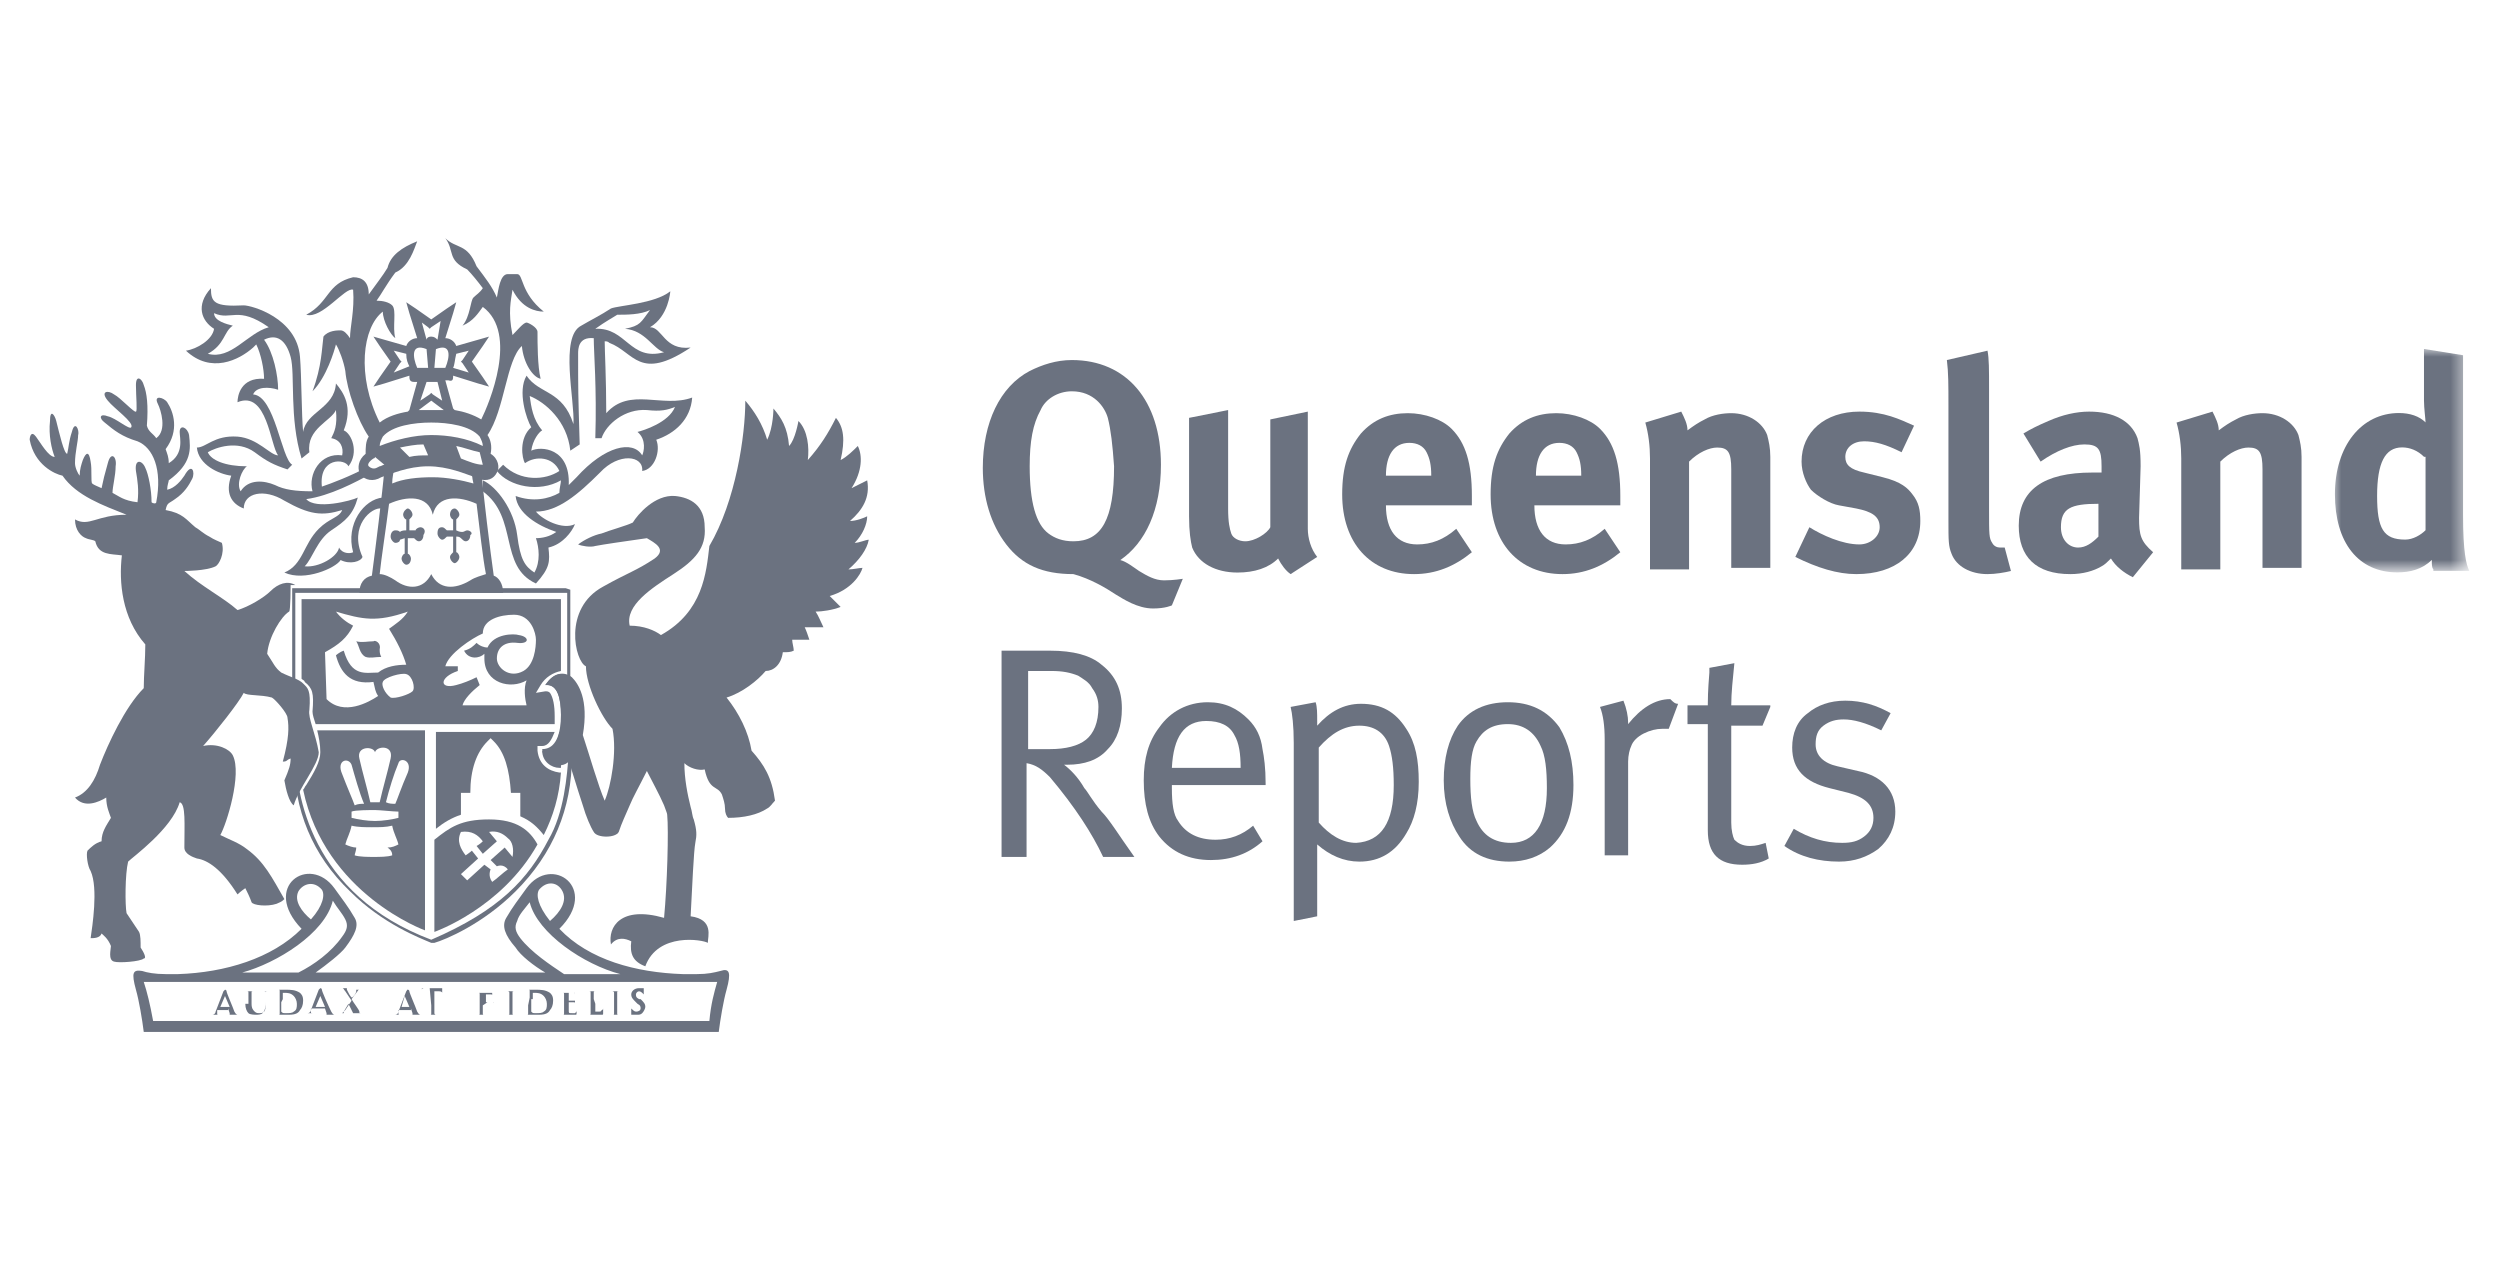 <?xml version="1.0" encoding="utf-8"?>
<!-- Generator: Adobe Illustrator 27.0.0, SVG Export Plug-In . SVG Version: 6.00 Build 0)  -->
<svg version="1.1" id="Layer_1" xmlns="http://www.w3.org/2000/svg" xmlns:xlink="http://www.w3.org/1999/xlink" x="0px" y="0px"
	 viewBox="0 0 160 81" style="enable-background:new 0 0 160 81;" xml:space="preserve">
<style type="text/css">
	.st0{fill-rule:evenodd;clip-rule:evenodd;fill:none;}
	.st1{fill-rule:evenodd;clip-rule:evenodd;fill:#6B7280;}
	.st2{filter:url(#Adobe_OpacityMaskFilter);}
	.st3{fill-rule:evenodd;clip-rule:evenodd;fill:#FFFFFF;}
	.st4{mask:url(#mask-2_00000114069317427095580080000012406544543936556427_);fill-rule:evenodd;clip-rule:evenodd;fill:#6B7280;}
</style>
<g id="homepage">
	<g id="Home-Clean-3" transform="translate(-339, -931)">
		<g id="clients" transform="translate(135.022, 931.343)">
			<g id="logo_x2F_queensland" transform="translate(203.978, 0)">
				<rect id="Rectangle-Copy-3" y="0" class="st0" width="160" height="80"/>
				<g id="Group-14" transform="translate(2, 15)">
					<path id="Fill-1" class="st1" d="M53.6,19.2c-0.2,0-0.6,0.2-0.9,0.2c0.5-0.5,0.8-1.2,0.8-1.7c-0.2,0.1-0.7,0.3-1.1,0.3
						c0.8-0.7,1.3-1.5,1.1-2.6c-0.2,0.1-0.6,0.3-1,0.5c0.7-1.1,0.7-2.1,0.4-2.7c-0.3,0.3-0.7,0.7-1.1,0.9c0.3-1.3,0.2-2.1-0.3-2.7
						c-0.5,1-1,1.8-1.8,2.7c0.1-0.8,0-1.9-0.6-2.5c0,0-0.2,1.2-0.6,1.6c-0.1-1.2-0.5-1.8-1-2.4c0,0,0,1.2-0.4,2
						c-0.3-1-0.8-1.8-1.4-2.5c0,2.2-0.6,6.4-2.3,9.3c-0.2,1.7-0.4,4.2-3.1,5.7c-0.4-0.3-1.1-0.6-2-0.6c-0.3-1.3,1.4-2.4,2.8-3.3
						c1.4-0.9,2.1-1.7,2-3c0-1.4-0.9-1.9-1.9-2c-1.3-0.1-2.4,1.2-2.7,1.7c-0.4,0.2-1.5,0.5-2,0.7c-0.5,0.1-1.1,0.4-1.5,0.7
						c0.2,0.1,0.8,0.2,1.1,0.1c0.5-0.1,1.9-0.3,3.3-0.5c0.5,0.3,1.3,0.7,0.5,1.3c-1.2,0.8-1.7,0.9-3.3,1.8c-2.6,1.4-1.8,4.8-1.1,5.1
						c0,1.2,1,3.3,1.7,4c0.3,1.5-0.1,3.7-0.5,4.6c-0.4-0.9-1-3-1.4-4.2c0.4-2.3-0.3-3.3-0.7-3.7c-0.5-0.4-1.2-0.3-1.7,0.5
						c0.8-0.1,1,0.9,1,1.9c0,1.2-0.3,2.2-1.2,2.2c0.1,1,1.2,1.3,1.7,0.8c0.1,0.2,0.5,1.6,0.9,2.8c0.2,0.7,0.5,1.4,0.7,1.7
						c0.2,0.4,1.4,0.4,1.6,0c0.2-0.6,0.4-1,0.7-1.7c0.2-0.5,0.6-1.2,1.1-2.2c0.3,0.6,0.8,1.5,1.1,2.2c0.1,0.3,0.2,0.5,0.2,0.6
						c0.1,1,0,4.5-0.2,6.6c-2.8-0.8-3.6,0.6-3.4,1.7c0.4-0.5,0.9-0.4,1.3-0.2c-0.1,0.8,0.1,1.3,0.9,1.6c0.8-2.2,3.7-1.7,4-1.5
						c0-0.4,0.4-1.5-1.1-1.7c0.1-1.9,0.2-4.2,0.3-4.7c0.1-0.5,0.1-0.8-0.1-1.5c-0.1-0.2-0.1-0.5-0.2-0.8c-0.2-0.8-0.4-1.8-0.4-2.8
						c0.3,0.3,0.9,0.5,1.3,0.4c0.3,1.4,0.8,1,1.1,1.6c0.1,0.3,0.2,0.6,0.2,0.9c0,0.3,0.1,0.5,0.2,0.6c1,0,1.9-0.2,2.5-0.6
						c0.2-0.1,0.3-0.3,0.5-0.5c-0.2-1.5-0.7-2.3-1.5-3.2c-0.2-1.2-0.8-2.4-1.6-3.4c1-0.3,2-1.1,2.5-1.7c0.5,0,1-0.4,1.1-1.2
						c0.3,0,0.5,0,0.7-0.1c0-0.2-0.1-0.5-0.1-0.7c0.4,0,0.7,0,1.1,0c-0.1-0.3-0.2-0.6-0.3-0.8c0.4,0,0.8,0,1.2,0
						c-0.2-0.4-0.3-0.7-0.5-1c0.4,0,1.1-0.1,1.6-0.3c-0.2-0.2-0.4-0.4-0.7-0.7c1.4-0.4,2-1.4,2.1-1.8c-0.2,0-0.6,0.1-0.9,0.1
						C53,20.5,53.5,19.8,53.6,19.2"/>
					<path id="Fill-3" class="st1" d="M34.2,22.3h-8.6H17h-0.3v0.3v6.2c0.1,0,0.2,0.1,0.2,0.2v-6.4h17.4v6c0.1,0.1,0.1,0.1,0.2,0.3
						v-6.2v-0.3L34.2,22.3L34.2,22.3z"/>
					<path id="Fill-5" class="st1" d="M25.6,44.8c-7.7-2.9-8.7-9.3-8.7-12.2c0,0,0,0,0,0c0-0.1,0-0.1,0-0.2c0-0.6,0-1.1,0.1-1.2
						c0-0.4-0.1-0.7-0.1-1c0,0-0.1-0.1-0.1-0.1v3c0,3.4,1.2,6.3,3.6,8.6c2.1,2.1,4.5,3,5.2,3.3l0.1,0l0.1,0c0.7-0.2,3.1-1.2,5.2-3.3
						c2.4-2.4,3.6-5.3,3.6-8.6v-0.5c-0.1,0.1-0.1,0.2-0.2,0.2c-0.1,1.5-0.3,3.9-1.3,5.6C31.8,40.9,30,42.9,25.6,44.8"/>
					<path id="Fill-7" class="st1" d="M11.7,4.7c1.1,0.5,1.5-0.5,3.5,0.9c-1.4,0.4-2.4,2.1-3.9,1.7c1.1-0.6,1-1.4,1.6-1.8
						C12.5,5.4,11.7,5.2,11.7,4.7 M15.6,15.7c-0.7-0.3-1.7-0.4-2.2,0.4c-0.3-0.5,0.1-1.4,0.4-1.6c-1.4,0-2.3-0.4-2.5-0.9
						c0.5-0.3,1.9-0.8,3,0c0.8,0.6,1.2,0.8,2.1,1.1c0.3-0.3,0.2-0.2,0.3-0.3C16,14,15.6,10,14.2,9.9c0.2-0.5,1-0.5,1.6-0.3
						c0-0.9-0.3-2.4-0.9-3.2c0.8-0.4,1.4,0,1.7,1.1c0.3,1.1-0.1,3.9,0.7,6.5l0.5-0.4c-0.2-1.5,1.4-2,1.7-2.7c0.1,1-0.1,1.4-0.3,1.8
						c0.6,0.1,0.8,0.6,0.7,1.1c-1.4-0.2-2.2,1.2-1.9,2.3C16.9,16.1,16.2,16,15.6,15.7 M22.5,16.5c-1.2,0.1-2.4,1.7-1.9,3.5
						c-0.2,0.1-0.7,0.1-0.9-0.3c-0.1,0.6-1.3,1.3-2.2,1.2c0.5-0.5,0.8-1.7,1.7-2.3c0.9-0.6,1.4-1,1.7-2.1c-0.4,0.2-2.7,0.8-3.3,0.1
						c1.5-0.2,3.2-1.1,4.1-1.6l-0.3-0.4c-0.9,0.5-2.2,1-2.8,1.2c-0.2-1.9,1.5-1.8,1.7-1.3c0.7-0.9,0.2-2.1-0.3-2.3
						c0.6-1.5,0-2.4-0.5-3c-0.1,1.6-1.9,1.8-2.1,3.1c-0.1-1-0.1-3.6-0.2-4.8C17,5,14.1,4.2,13.6,4.2c-1.9,0.1-2.1-0.2-2.1-1.1
						c-1,1.1-0.6,2.1,0.2,2.6C11.6,6.4,10.6,7,9.9,7.1c1.6,1.5,3.4,0.6,4.3-0.2c0.1-0.1,0.1-0.1,0.2-0.2c0.3,0.6,0.5,1.6,0.5,2.2
						c-1.5-0.1-1.7,1.1-1.7,1.5c1.9-0.8,2.1,2.8,2.6,3.4c-0.5,0-1.3-1.1-2.6-1.2c-1.5-0.1-2,0.7-2.6,0.7c0.1,1.1,1.4,1.7,2.2,1.8
						c-0.4,1.1,0,1.8,0.8,2.1c0-1,1.3-1.3,2.6-0.5c1.6,0.9,2.4,1,3.7,0.6c-0.2,0.5-0.8,0.5-1.5,1.2c-1,1-1,2.3-2.2,2.8
						c1.3,0.6,3.3-0.3,3.6-0.8c0.6,0.3,1.3,0.1,1.4-0.2c-0.9-2,0.6-3.2,1.2-3.1C22.5,17.1,22.8,16.5,22.5,16.5"/>
					<path id="Fill-9" class="st1" d="M36.1,5.7c0.7-0.5,1.1-0.7,1.4-0.9c0.6,0,1.5,0,2.1-0.3C39,5.3,39,5.5,38,5.7
						c1.3,0.1,1.8,1.3,2.5,1.5C38.3,7.8,38.1,5.6,36.1,5.7 M38.8,12.3c0.6,0.5,0.4,1.3,0.3,1.5c-0.6-1-2.4-0.6-4.2,1.4
						c-0.1,0.1-0.3,0.3-0.5,0.5c0.1-2.4-1.8-2.5-2.4-2.2c0.1-0.7,0.5-1.2,0.7-1.3c-0.6-0.7-0.7-1.5-0.8-2.2c1,0.4,2.4,1.6,2.6,3.5
						l0.6-0.4C35,9.7,35,9.7,35,7.3c0-0.3,0-1.1,1-1c0,0.9,0.2,3.2,0.1,6.4h0.4c0.3-0.9,1.5-1.9,2.9-1.8c0.9,0.1,1.3,0,1.8-0.2
						C40.8,11.7,39.2,12.2,38.8,12.3 M36.8,11.1c0-2.2-0.1-4-0.1-4.6c0.1,0,0.2,0,0.3,0.1c1.6,0.6,1.9,2.5,5.2,0.3
						c-1.7,0.2-1.8-1.3-2.6-1.3c1.2-0.7,1.3-2.3,1.3-2.3c-1,0.8-3.3,0.9-3.8,1.1c-0.6,0.4-1.4,0.8-1.9,1.1c-1.4,0.7-0.4,4.8-0.5,6.3
						c-0.7-2.2-2.2-1.9-3-3.1c-0.6,1,0,2.8,0.3,3.3c-0.8,0.7-0.6,2-0.4,2.3c0.7-0.5,1.8-0.4,2.2,0.5c-0.9,0.6-2.5,0.7-3.6-0.4
						l-0.4,0.4c0.8,1,2.7,1.4,4.1,0.6c0,0.2-0.1,0.5-0.1,0.8c-0.7,0.4-1.7,0.6-2.8,0.2c0.1,1.1,1.4,1.9,2.6,2.3
						c-0.4,0.3-0.9,0.4-1.3,0.4c0.2,0.6,0.3,1.5-0.1,2.2c-0.6-0.4-0.9-0.8-1.1-2.4c-0.2-1.6-1.3-3.1-2.2-3.5c0,0.5,0,0.3,0,0.7
						c2.3,1.7,1,4.8,3.4,5.9c0.9-1,0.9-1.4,0.8-2.3c0.9-0.2,1.5-1,1.7-1.5c-0.8,0.4-2.1-0.3-2.5-0.8c1.4,0,2.7-1.1,4.1-2.5
						c1.2-1.3,2.8-1.1,2.7-0.1c0.8-0.1,1.2-1.3,0.9-2c1.2-0.4,2.2-1.3,2.3-2.7C40.4,10.8,38.3,9.4,36.8,11.1"/>
					<path id="Fill-11" class="st1" d="M27.9,18.6c-0.1,0-0.2,0.1-0.3,0.1c-0.1,0-0.2,0-0.4-0.1l0-0.7c0.1-0.1,0.2-0.2,0.2-0.3
						c0-0.2-0.2-0.4-0.3-0.4c-0.2,0-0.3,0.2-0.3,0.4c0,0.1,0.1,0.3,0.2,0.3l0,0.7c-0.1,0-0.2,0-0.4,0c-0.1-0.1-0.2-0.2-0.3-0.2
						c-0.2,0-0.3,0.1-0.3,0.4c0,0.2,0.2,0.4,0.3,0.4c0.1,0,0.2-0.1,0.3-0.2c0.1,0,0.3,0,0.4,0l0,1c-0.1,0.1-0.2,0.2-0.2,0.3
						c0,0.2,0.2,0.4,0.3,0.4s0.3-0.2,0.3-0.4c0-0.1-0.1-0.3-0.2-0.3l0-1c0.1,0,0.2,0,0.3,0.1c0.1,0.1,0.2,0.2,0.3,0.2
						c0.2,0,0.3-0.2,0.3-0.4C28.3,18.8,28.1,18.6,27.9,18.6"/>
					<path id="Fill-13" class="st1" d="M24.9,18.4c-0.1,0-0.3,0.1-0.3,0.2c-0.1,0-0.2,0-0.4,0l0-0.7c0.1-0.1,0.2-0.2,0.2-0.3
						c0-0.2-0.2-0.4-0.3-0.4s-0.3,0.2-0.3,0.4c0,0.1,0.1,0.3,0.2,0.3l0,0.7c-0.1,0-0.3,0-0.4,0.1c-0.1-0.1-0.2-0.1-0.3-0.1
						c-0.2,0-0.3,0.2-0.3,0.4c0,0.2,0.2,0.4,0.3,0.4c0.2,0,0.3-0.1,0.3-0.2l0.3-0.1l0,1c-0.1,0-0.2,0.2-0.2,0.3
						c0,0.2,0.2,0.4,0.3,0.4c0.2,0,0.3-0.2,0.3-0.4c0-0.1-0.1-0.3-0.2-0.3l0-1c0.1,0,0.3,0,0.4,0c0.1,0.1,0.2,0.2,0.3,0.2
						c0.2,0,0.3-0.2,0.3-0.4C25.3,18.6,25.1,18.4,24.9,18.4"/>
					<path id="Fill-15" class="st1" d="M25.6,21.4c-0.5,1-1.5,1-2.3,0.4c-0.3-0.2-0.7-0.4-1-0.4c0.1-1,0.4-2.9,0.6-4.5
						c1.1-0.5,2.5-0.6,2.8,0.7c0.3-1.3,1.7-1.2,2.8-0.7c0.2,1.6,0.4,3.5,0.6,4.5c-0.3,0.1-0.7,0.2-1,0.4
						C27.1,22.4,26.1,22.4,25.6,21.4 M29.6,21.5c-0.2-1.4-0.7-5.4-0.8-6.8l-0.6,0c0,0.2,0,0.5,0.1,0.9c-0.7-0.2-1.7-0.4-2.6-0.4
						c-1,0-1.9,0.1-2.6,0.4c0-0.4,0.1-0.7,0.1-0.9l-0.6,0c-0.1,1.3-0.6,5.3-0.8,6.8C21.3,21.6,21,22,21,22.6c0,0,3.3,0,4.6,0
						c1.3,0,4.6,0,4.6,0C30.2,22,29.9,21.6,29.6,21.5"/>
					<path id="Fill-17" class="st1" d="M43.4,50H7.8c-0.2-1.1-0.4-1.9-0.6-2.5h36.7C43.7,48.2,43.5,48.9,43.4,50 M19.3,42.3
						c0.3,0.5,0.6,0.8,0.8,1.2c0.2,0.4,0.1,0.7-0.2,1.1c-0.7,1-1.8,1.8-2.8,2.3h-3.6C15.7,46.3,18.8,44.4,19.3,42.3 M17.1,41.7
						c0.3-0.5,1-0.7,1.5-0.1c0.2,0.3,0.1,1-0.7,1.9C17.3,43,16.8,42.3,17.1,41.7 M31.3,44.7c-0.3-0.4-0.4-0.7-0.2-1.1
						c0.1-0.4,0.5-0.8,0.8-1.2c0.5,2,3.5,4,5.8,4.6h-3.6C33.2,46.4,32,45.6,31.3,44.7 M32.5,41.6c0.5-0.6,1.2-0.5,1.5,0.1
						c0.3,0.6-0.1,1.3-0.8,1.9C32.4,42.6,32.3,41.9,32.5,41.6 M44.1,46.8c-0.4,0.1-0.8,0.2-1.5,0.2h-0.9c-3-0.1-6-0.9-7.9-2.9
						c2.6-2.6-0.5-4.8-2.1-2.6c-0.5,0.7-0.9,1.2-1.3,1.9c-0.3,0.5-0.1,1.1,0.6,1.9c0.3,0.5,1.2,1.2,1.9,1.6H18.2
						c0.7-0.5,1.6-1.2,1.9-1.6c0.6-0.8,0.9-1.4,0.6-1.9c-0.4-0.7-0.8-1.2-1.3-1.9c-1.6-2.2-4.7-0.1-2.1,2.6
						c-1.9,1.9-4.9,2.8-7.9,2.9H8.6c-0.7,0-1.2-0.1-1.5-0.2c-0.6-0.1-0.7,0.1-0.4,1.2c0.2,0.7,0.4,1.9,0.5,2.7H44
						c0.1-0.8,0.3-2,0.5-2.7C44.8,46.9,44.7,46.6,44.1,46.8"/>
					<path id="Fill-19" class="st1" d="M12.1,49.1C12.1,49.1,12.1,49.1,12.1,49.1l0.3-0.7c0,0,0,0,0,0c0,0,0,0,0,0l0.3,0.7
						c0,0,0,0,0,0H12.1z M12.6,49.2C12.6,49.2,12.7,49.2,12.6,49.2l0.1,0.3c0,0,0,0,0,0.1c0,0,0,0,0,0c0,0,0,0,0.1,0h0.4
						c0.1,0,0.1,0,0.1,0c0,0,0,0,0,0c0,0-0.1,0-0.1,0c0,0-0.1,0-0.2-0.2c-0.1-0.3-0.5-1.2-0.5-1.3c0,0,0-0.1-0.1-0.1
						c0,0,0,0-0.1,0.1l-0.5,1.3c0,0.1-0.1,0.2-0.2,0.2h-0.1c0,0,0,0,0,0c0,0,0,0,0,0h0.2H12c0,0,0,0,0,0c0,0,0,0,0,0h0
						c-0.1,0-0.1,0-0.1-0.1c0,0,0-0.1,0-0.1l0-0.1c0,0,0,0,0,0H12.6z"/>
					<path id="Fill-21" class="st1" d="M13.7,48.9c0,0.3,0.1,0.5,0.2,0.6c0.1,0.1,0.4,0.1,0.5,0.1c0.1,0,0.3,0,0.4-0.1
						C15,49.3,15,49,15,48.8v-0.2v-0.4c0-0.1,0-0.1,0.1-0.1c0,0,0,0,0.1,0c0,0,0,0,0,0c0,0,0,0,0,0c-0.1,0-0.2,0-0.2,0
						c0,0-0.1,0-0.2,0c0,0,0,0,0,0c0,0,0,0,0,0c0,0,0.1,0,0.1,0c0.1,0,0.1,0,0.1,0.1v0.4v0.3c0,0.2,0,0.4-0.1,0.5
						c-0.1,0.1-0.2,0.1-0.3,0.1c-0.1,0-0.2,0-0.3-0.1c-0.1-0.1-0.2-0.2-0.2-0.5v-0.3c0-0.3,0-0.4,0-0.4c0-0.1,0-0.1,0.1-0.1
						c0,0,0,0,0.1,0c0,0,0,0,0,0c0,0,0,0,0,0c-0.1,0-0.2,0-0.3,0c-0.1,0-0.2,0-0.3,0c0,0,0,0,0,0c0,0,0,0,0,0c0,0,0.1,0,0.1,0
						c0.1,0,0.1,0,0.1,0.1v0.4V48.9z"/>
					<path id="Fill-23" class="st1" d="M16.1,48.6v-0.4c0,0,0,0,0,0c0,0,0.1,0,0.1,0c0.2,0,0.4,0,0.6,0.2c0.1,0.1,0.2,0.3,0.2,0.5
						c0,0.2,0,0.4-0.2,0.5c-0.1,0.1-0.3,0.1-0.5,0.1c-0.2,0-0.2,0-0.3-0.1c0,0,0-0.1,0-0.2c0,0,0-0.2,0-0.4L16.1,48.6L16.1,48.6z
						 M15.9,49c0,0.2,0,0.4,0,0.5c0,0.1,0,0.1-0.1,0.1c0,0,0,0-0.1,0c0,0,0,0,0,0c0,0,0,0,0,0H16c0.1,0,0.3,0,0.5,0
						c0.4,0,0.6-0.1,0.7-0.3c0.1-0.1,0.2-0.3,0.2-0.6c0-0.3-0.1-0.4-0.2-0.5C16.9,48,16.6,48,16.3,48c-0.1,0-0.3,0-0.3,0
						s-0.2,0-0.3,0c0,0,0,0,0,0c0,0,0,0,0,0c0,0,0.1,0,0.1,0c0.1,0,0.1,0,0.1,0.1c0,0.1,0,0.1,0,0.4V49z"/>
					<path id="Fill-25" class="st1" d="M18.2,49.1C18.2,49.1,18.2,49.1,18.2,49.1l0.3-0.7c0,0,0,0,0,0c0,0,0,0,0,0l0.3,0.7
						c0,0,0,0,0,0H18.2z M18.8,49.2C18.8,49.2,18.8,49.2,18.8,49.2l0.1,0.3c0,0,0,0,0,0.1c0,0,0,0,0,0c0,0,0,0,0.1,0h0.4
						c0.1,0,0.1,0,0.1,0c0,0,0,0,0,0c0,0-0.1,0-0.1,0c0,0-0.1,0-0.2-0.2C19,49,18.6,48.1,18.6,48c0,0,0-0.1-0.1-0.1c0,0,0,0-0.1,0.1
						l-0.5,1.3c0,0.1-0.1,0.2-0.2,0.2h-0.1c0,0,0,0,0,0c0,0,0,0,0,0h0.2h0.2c0,0,0,0,0,0c0,0,0,0,0,0h0c-0.1,0-0.1,0-0.1-0.1
						c0,0,0-0.1,0-0.1l0-0.1c0,0,0,0,0,0H18.8z"/>
					<path id="Fill-27" class="st1" d="M20.8,48.2c0.1-0.1,0.1-0.2,0.2-0.2c0,0,0.1,0,0.1,0c0,0,0,0,0,0c0,0,0,0,0,0
						c-0.1,0-0.2,0-0.2,0c0,0-0.1,0-0.2,0c0,0,0,0,0,0c0,0,0,0,0,0c0,0,0,0,0.1,0c0,0,0,0,0,0c0,0,0,0.1,0,0.1
						c0,0.1-0.2,0.4-0.3,0.4c-0.1-0.1-0.2-0.3-0.3-0.5c0,0,0,0,0-0.1c0,0,0,0,0,0c0,0,0,0,0.1,0c0,0,0,0,0,0c0,0,0,0,0,0
						c-0.1,0-0.2,0-0.2,0c-0.1,0-0.3,0-0.3,0c0,0,0,0,0,0c0,0,0,0,0,0c0,0,0.1,0,0.1,0c0.1,0,0.1,0.1,0.2,0.2l0.4,0.6l-0.4,0.6
						c-0.1,0.1-0.1,0.1-0.2,0.2c0,0-0.1,0-0.1,0c0,0,0,0,0,0c0,0,0,0,0,0h0h0.2H20h0c0,0,0,0,0,0c0,0,0,0,0,0h0c0,0,0,0,0,0
						c0,0,0-0.1,0-0.1l0.3-0.5c0.1,0.2,0.2,0.4,0.3,0.6c0,0,0,0,0,0c0,0,0,0,0,0c0,0,0,0,0.1,0h0.4h0.1c0,0,0,0,0,0c0,0,0,0,0,0
						c0,0,0,0-0.1,0c-0.1,0-0.1,0-0.1-0.1c0-0.1-0.4-0.6-0.5-0.8L20.8,48.2z"/>
					<path id="Fill-29" class="st1" d="M23.7,49.1C23.7,49.1,23.7,49.1,23.7,49.1l0.2-0.7c0,0,0,0,0,0c0,0,0,0,0,0l0.3,0.7
						c0,0,0,0,0,0L23.7,49.1L23.7,49.1z M24.3,49.2C24.3,49.2,24.3,49.2,24.3,49.2l0.1,0.3c0,0,0,0,0,0.1c0,0,0,0,0,0c0,0,0,0,0.1,0
						h0.4c0.1,0,0.1,0,0.1,0c0,0,0,0,0,0c0,0-0.1,0-0.1,0c0,0-0.1,0-0.2-0.2c-0.1-0.3-0.5-1.2-0.5-1.3c0,0,0-0.1-0.1-0.1
						s0,0-0.1,0.1l-0.5,1.3c0,0.1-0.1,0.2-0.2,0.2h-0.1c0,0,0,0,0,0c0,0,0,0,0,0h0.2h0.2c0,0,0,0,0,0c0,0,0,0,0,0h0
						c-0.1,0-0.1,0-0.1-0.1c0,0,0-0.1,0-0.1l0-0.1c0,0,0,0,0,0H24.3z"/>
					<path id="Fill-31" class="st1" d="M25.6,49c0,0.2,0,0.4,0,0.5c0,0.1,0,0.1-0.1,0.1c0,0,0,0-0.1,0c0,0,0,0,0,0c0,0,0,0,0,0h0.3
						H26c0,0,0,0,0,0c0,0,0,0,0,0c0,0-0.1,0-0.1,0c-0.1,0-0.1-0.1-0.1-0.1c0-0.1,0-0.3,0-0.5v-0.9l0.3,0c0.2,0,0.2,0.1,0.2,0.1v0
						c0,0,0,0,0,0c0,0,0,0,0,0c0-0.1,0-0.2,0-0.3c0,0,0,0,0,0s-0.1,0-0.2,0h-0.8c-0.1,0-0.1,0-0.2,0c-0.1,0-0.1,0-0.1,0c0,0,0,0,0,0
						c0,0,0,0.2,0,0.2c0,0,0,0,0,0s0,0,0,0c0,0,0,0,0-0.1c0-0.1,0.1-0.1,0.2-0.1l0.3,0L25.6,49L25.6,49z"/>
					<path id="Fill-33" class="st1" d="M29.2,48.8C29.2,48.8,29.2,48.8,29.2,48.8c0.1,0,0.3,0,0.3,0c0.1,0,0.1,0,0.1,0.1
						c0,0,0,0.1,0,0.1c0,0,0,0,0,0c0,0,0,0,0,0c0,0,0-0.1,0-0.1c0-0.1,0-0.1,0-0.1c0,0,0,0,0,0c0,0,0,0,0,0c0,0,0,0-0.1,0
						c0,0-0.1,0-0.1,0h-0.3c0,0,0,0,0,0v-0.5c0,0,0,0,0,0h0.3c0.1,0,0.1,0,0.1,0.1c0,0,0,0.1,0,0.1c0,0,0,0,0,0c0,0,0,0,0,0
						c0,0,0-0.1,0-0.2c0-0.1,0-0.1,0-0.1c0,0,0,0,0,0c0,0,0,0,0,0c0,0,0,0-0.1,0h-0.6c-0.1,0-0.2,0-0.3,0c0,0,0,0,0,0c0,0,0,0,0,0
						c0,0,0.1,0,0.1,0c0.1,0,0.1,0,0.1,0.1c0,0.1,0,0.1,0,0.4V49c0,0.2,0,0.4,0,0.5c0,0.1,0,0.1-0.1,0.1c0,0,0,0-0.1,0c0,0,0,0,0,0
						c0,0,0,0,0,0h0.3h0.3c0,0,0,0,0,0c0,0,0,0,0,0c0,0-0.1,0-0.1,0c-0.1,0-0.1,0-0.1-0.1c0-0.1,0-0.2,0-0.5L29.2,48.8L29.2,48.8z"
						/>
					<path id="Fill-35" class="st1" d="M30.6,49c0,0.2,0,0.4,0,0.5c0,0.1,0,0.1-0.1,0.1c0,0,0,0-0.1,0c0,0,0,0,0,0c0,0,0,0,0,0h0.3
						H31c0,0,0,0,0,0c0,0,0,0,0,0c0,0-0.1,0-0.1,0c-0.1,0-0.1,0-0.1-0.1c0-0.1,0-0.3,0-0.5v-0.4v-0.4c0-0.1,0-0.1,0.1-0.1
						c0,0,0,0,0.1,0c0,0,0,0,0,0s0,0,0,0c-0.1,0-0.2,0-0.3,0c-0.1,0-0.2,0-0.3,0c0,0,0,0,0,0c0,0,0,0,0,0c0,0,0,0,0.1,0
						c0,0,0.1,0,0.1,0.1v0.4L30.6,49L30.6,49z"/>
					<path id="Fill-37" class="st1" d="M32.1,48.6v-0.4c0,0,0,0,0,0c0,0,0.1,0,0.1,0c0.2,0,0.4,0,0.6,0.2c0.1,0.1,0.2,0.3,0.2,0.5
						c0,0.2,0,0.4-0.2,0.5c-0.1,0.1-0.3,0.1-0.5,0.1c-0.2,0-0.2,0-0.3-0.1c0,0,0-0.1,0-0.2c0,0,0-0.2,0-0.4V48.6z M31.8,49
						c0,0.2,0,0.4,0,0.5c0,0.1,0,0.1-0.1,0.1c0,0,0,0-0.1,0c0,0,0,0,0,0c0,0,0,0,0,0H32c0.1,0,0.3,0,0.5,0c0.4,0,0.6-0.1,0.7-0.3
						c0.1-0.1,0.2-0.3,0.2-0.6c0-0.3-0.1-0.4-0.2-0.5C32.9,48,32.6,48,32.3,48c-0.1,0-0.3,0-0.3,0c-0.1,0-0.2,0-0.3,0c0,0,0,0,0,0
						c0,0,0,0,0,0c0,0,0.1,0,0.1,0c0.1,0,0.1,0,0.1,0.1v0.4L31.8,49L31.8,49z"/>
					<path id="Fill-39" class="st1" d="M34.1,49c0,0.2,0,0.4,0,0.5c0,0.1,0,0.1-0.1,0.1c0,0,0,0-0.1,0c0,0,0,0,0,0c0,0,0,0,0,0h0.3
						c0.1,0,0.3,0,0.6,0c0.1,0,0.1,0,0.1-0.1c0,0,0-0.2,0-0.2c0,0,0,0,0,0c0,0,0,0,0,0c0,0.1,0,0.1-0.1,0.2c-0.1,0-0.1,0-0.2,0
						c-0.2,0-0.2,0-0.2-0.2v-0.3v-0.2c0,0,0,0,0,0c0,0,0.2,0,0.3,0c0.1,0,0.1,0,0.1,0.1c0,0,0,0.1,0,0.1c0,0,0,0,0,0c0,0,0,0,0,0
						c0,0,0-0.1,0-0.1c0-0.1,0-0.1,0-0.2c0,0,0,0,0,0c0,0,0,0,0,0c0,0,0,0-0.1,0c0,0-0.3,0-0.3,0c0,0,0,0,0,0v-0.5c0,0,0,0,0,0h0.3
						c0.1,0,0.1,0,0.1,0.1c0,0,0,0.1,0,0.1c0,0,0,0,0,0c0,0,0,0,0,0c0,0,0-0.1,0-0.1c0-0.1,0-0.1,0-0.1c0,0,0,0,0,0s0,0,0,0
						c0,0,0,0-0.1,0h-0.5c-0.1,0-0.2,0-0.3,0c0,0,0,0,0,0c0,0,0,0,0,0c0,0,0.1,0,0.1,0c0.1,0,0.1,0,0.1,0.1v0.4L34.1,49L34.1,49z"/>
					<path id="Fill-41" class="st1" d="M36,48.6v-0.4c0-0.1,0-0.1,0.1-0.1c0,0,0.1,0,0.1,0c0,0,0,0,0,0c0,0,0,0,0,0
						c-0.1,0-0.2,0-0.3,0c-0.1,0-0.2,0-0.3,0c0,0,0,0,0,0c0,0,0,0,0,0c0,0,0.1,0,0.1,0c0.1,0,0.1,0,0.1,0.1v0.4V49
						c0,0.2,0,0.4,0,0.5c0,0.1,0,0.1-0.1,0.1c0,0,0,0-0.1,0c0,0,0,0,0,0c0,0,0,0,0,0h0.3c0.2,0,0.3,0,0.6,0c0.1,0,0.1,0,0.1-0.1
						c0-0.1,0-0.2,0-0.3c0,0,0,0,0,0c0,0,0,0,0,0c0,0,0,0.1-0.1,0.1c0,0.1-0.1,0.1-0.2,0.1c-0.2,0-0.2,0-0.2,0c0,0,0-0.2,0-0.5
						L36,48.6L36,48.6z"/>
					<path id="Fill-43" class="st1" d="M37.3,49c0,0.2,0,0.4,0,0.5c0,0.1,0,0.1-0.1,0.1c0,0,0,0-0.1,0c0,0,0,0,0,0c0,0,0,0,0,0h0.3
						h0.3c0,0,0,0,0,0c0,0,0,0,0,0c0,0-0.1,0-0.1,0c-0.1,0-0.1,0-0.1-0.1c0-0.1,0-0.3,0-0.5v-0.4c0-0.3,0-0.4,0-0.4
						c0-0.1,0-0.1,0.1-0.1c0,0,0,0,0.1,0c0,0,0,0,0,0s0,0,0,0c-0.1,0-0.2,0-0.3,0c-0.1,0-0.2,0-0.3,0c0,0,0,0,0,0c0,0,0,0,0,0
						c0,0,0.1,0,0.1,0c0,0,0.1,0,0.1,0.1c0,0.1,0,0.1,0,0.4L37.3,49L37.3,49z"/>
					<path id="Fill-45" class="st1" d="M38.8,49.6c0.1,0,0.2,0,0.3-0.1c0.1-0.1,0.2-0.3,0.2-0.4c0-0.2-0.1-0.3-0.3-0.5l-0.1,0
						c-0.2-0.1-0.2-0.2-0.2-0.3c0-0.1,0.1-0.2,0.2-0.2c0.1,0,0.2,0.1,0.2,0.1c0,0,0.1,0.1,0.1,0.1c0,0,0,0,0,0s0,0,0-0.1
						c0-0.2,0-0.2,0-0.3c0,0,0,0,0,0c-0.1,0-0.1,0-0.3,0c-0.3,0-0.5,0.2-0.5,0.4c0,0.2,0.1,0.3,0.3,0.5l0.1,0.1
						c0.2,0.1,0.2,0.2,0.2,0.3c0,0.1-0.1,0.2-0.3,0.2c-0.1,0-0.2-0.1-0.3-0.2c0,0,0-0.1,0-0.1c0,0,0,0,0,0c0,0,0,0,0,0.1
						c0,0,0,0.2,0,0.3c0,0,0,0.1,0,0.1C38.5,49.6,38.6,49.6,38.8,49.6"/>
					<path id="Fill-47" class="st1" d="M25.6,12.5c-1.1,0-2.3,0.3-3.3,0.7c0-0.2,0.1-0.4,0.2-0.6c0.6-0.7,2-0.9,3.1-0.9
						c1.1,0,2.5,0.2,3.1,0.9c0.1,0.2,0.2,0.4,0.2,0.6C27.9,12.7,26.7,12.5,25.6,12.5L25.6,12.5z M27.5,14l-0.3-0.8
						c0.5,0.1,1,0.3,1.5,0.4l0.2,0.8C28.5,14.4,28,14.2,27.5,14L27.5,14z M24.2,13.9l-0.6-0.6c0.5-0.1,1-0.2,1.5-0.2l0.3,0.7
						C25,13.8,24.6,13.8,24.2,13.9L24.2,13.9z M22.3,14.5l-0.2,0.1c-0.2,0.1-0.4,0-0.5-0.1c-0.1-0.1,0-0.3,0.3-0.5
						c0,0,0.1,0,0.1-0.1l0.6,0.5C22.5,14.4,22.4,14.5,22.3,14.5L22.3,14.5z M25.6,10.3l0.8,0.6c-0.3,0-0.6,0-0.8,0
						c-0.2,0-0.5,0-0.8,0L25.6,10.3z M24.7,8.2c-0.3-0.7-0.4-1.6,0.6-1.2l0.1,1.2H24.7z M25.4,5.6l0.1,0.1l0.1-0.1l0.6-0.4L26,6.4
						c0,0,0,0,0,0c-0.1-0.1-0.2-0.2-0.4-0.2c-0.2,0-0.3,0.1-0.3,0.2c0,0,0,0,0,0l-0.3-1.1L25.4,5.6z M26.3,10.3l-0.6-0.4l-0.1-0.1
						l-0.1,0.1l-0.6,0.4l0.4-1.2h0.7L26.3,10.3z M26.5,8.2h-0.7L25.9,7C26.9,6.6,26.8,7.5,26.5,8.2L26.5,8.2z M23.2,8.5l0.4-0.6
						l0.1-0.1l-0.1-0.1l-0.4-0.6L24,7.3c0,0.4,0.1,0.6,0.2,0.8L23.2,8.5z M27.2,7.3L28,7.1l-0.4,0.6l-0.1,0.1l0.1,0.1L28,8.5L27,8.2
						C27.1,8,27.1,7.7,27.2,7.3L27.2,7.3z M32.4,5.9c0-0.3-0.6-0.6-0.7-0.6c-0.2,0-0.6,0.5-0.9,0.8c-0.3-1.5-0.1-2.2,0-2.9
						c0.6,1.2,1.5,1.4,2,1.4c-1.5-1.2-1.3-2.4-1.7-2.4c-0.3,0-0.5,0-0.6,0c-0.5,0-0.6,1-0.7,1.5c-0.3-0.7-0.7-1.2-1.3-2
						c-0.6-1.5-1.3-1.1-2-1.8c0.6,0.8,0.1,1.4,1.4,2c0.3,0.3,0.7,0.8,1,1.2c-0.2,0.3-0.4,0.4-0.6,0.6c-0.2,0.2-0.2,1.2-0.7,1.8
						c0.7-0.3,1-0.8,1.3-1.2c2.3,1.7,0.4,6.2-0.1,7.2c-0.5-0.3-1.1-0.5-1.7-0.6L27,10.8l-0.5-1.8h0.2C27,9.1,27,8.9,27,8.7l1.6,0.5
						l0.7,0.2l-0.4-0.6l-0.7-1l0.7-1l0.4-0.6l-0.7,0.2l-1.4,0.4c-0.1-0.3-0.4-0.5-0.7-0.5L27,4.7L27.2,4l-0.6,0.4l-1,0.7l-1-0.7
						L24,4l0.2,0.7l0.5,1.6c-0.3,0-0.6,0.2-0.7,0.5l-1.4-0.4l-0.7-0.2l0.4,0.6l0.7,1l-0.7,1l-0.4,0.6l0.7-0.2l1.6-0.5
						c0,0.2,0,0.4,0.3,0.4h0.2l-0.5,1.8L24.1,11c-0.6,0.1-1.3,0.3-1.8,0.7c-1.5-3-1.1-6.1,0.2-7.1c0,0.6,0.5,1.5,0.8,1.7
						c-0.2-0.7,0.1-1.8-0.2-2.1c-0.2-0.2-0.6-0.3-1-0.3c0.3-0.4,0.6-1,1.2-1.8c0.9-0.4,1.2-1.5,1.4-2c-1,0.4-1.7,0.9-1.9,1.7
						c-0.3,0.5-0.7,1-1.2,1.7c0-0.8-0.4-1.1-1-1.1c-1.7,0.4-1.5,1.6-3,2.4c1,0.3,2.5-1.8,3-1.6c0.1,1.3-0.2,2.4-0.2,3.1
						c-0.2-0.3-0.4-0.5-0.6-0.5c-0.2,0-0.8,0-1.1,0.4c-0.1,0.7-0.1,1.9-0.7,3.5c0.9-0.9,1.4-2.6,1.5-3c0.2,0.3,0.5,1.1,0.6,1.7
						c0.1,1.2,0.8,3.2,1.5,4.2c-0.2,0.3-0.2,0.7-0.2,1.1c-0.5,0.4-0.5,0.9-0.4,1.2c0.2,0.4,0.7,0.6,1.2,0.4l0.2-0.1
						c0.6-0.2,1.7-0.7,3-0.7c1.3,0,2.4,0.5,3,0.7l0.2,0.1c0.6,0.2,1,0,1.2-0.4c0.2-0.3,0.1-0.9-0.4-1.2c0.1-0.5,0-0.9-0.2-1.2l0,0
						c1.1-1.6,1.2-4.8,2.2-5.7c0.1,1.1,0.7,2,1.2,2.1C32.4,8.1,32.4,6.6,32.4,5.9L32.4,5.9z"/>
					<path id="Fill-49" class="st1" d="M18,31.4c-0.4,0-0.7,0-0.7,0c-0.1,1.2-0.1,2.4,0.1,3.4c0.4-0.7,0.9-1.4,0.9-2
						C18.2,32.3,18.1,31.8,18,31.4"/>
					<path id="Fill-51" class="st1" d="M20.5,33.6c0.2,0.7,0.5,1.8,0.8,2.5c-0.2,0-0.4,0-0.6,0.1c-0.1-0.3-0.5-1.2-0.8-2
						C19.5,33.3,20.3,33.1,20.5,33.6 M22,32.8c0.1-0.4,1.2-0.5,1,0.4c-0.2,0.9-0.5,1.9-0.7,2.8c-0.1,0-0.2,0-0.3,0
						c-0.1,0-0.2,0-0.3,0c-0.2-0.9-0.5-1.9-0.7-2.8C20.8,32.4,21.9,32.4,22,32.8 M24.1,34.1c-0.4,0.9-0.7,1.8-0.8,2
						c-0.2,0-0.4,0-0.6-0.1c0.2-0.8,0.5-1.8,0.8-2.5C23.6,33.1,24.4,33.3,24.1,34.1 M20.5,36.6c0.2-0.1,1.2-0.1,1.5-0.1
						c0.3,0,1.2,0.1,1.5,0.1c0,0.1,0,0.3,0,0.4c-0.4,0.1-1,0.2-1.5,0.2s-1.1-0.1-1.5-0.2C20.5,36.9,20.5,36.7,20.5,36.6 M23.1,39.4
						c-0.3,0.1-0.8,0.1-1.2,0.1c-0.3,0-0.9,0-1.2-0.1c0-0.1,0.1-0.3,0.1-0.5c-0.2,0-0.5-0.1-0.7-0.2c0.1-0.4,0.3-0.7,0.4-1.2
						c0.4,0.1,0.9,0.1,1.3,0.1c0.5,0,0.9,0,1.3-0.1c0.1,0.5,0.3,0.8,0.4,1.2c-0.2,0.1-0.4,0.2-0.7,0.2
						C23.1,39.1,23.1,39.3,23.1,39.4 M18.3,31.4c0.1,0.4,0.2,0.9,0.2,1.4c0,0.6-0.4,1.3-0.9,2.1c-0.1,0.1-0.1,0.2-0.2,0.3
						c1.4,6.7,7.8,9,7.8,9V31.4C25.3,31.4,20.5,31.4,18.3,31.4"/>
					<path id="Fill-53" class="st1" d="M32.4,32.7l0-0.3h0.3c0.4,0,0.6-0.4,0.8-0.9c-1.7,0-7.6,0-7.6,0v6.2c0.5-0.4,1-0.7,1.6-0.9
						v-1.1v-0.3h0.3h0.3c0-1.5,0.4-2.6,1.1-3.3l0.2-0.2l0.2,0.2c0.7,0.7,1,1.8,1.1,3.3H31h0.3v0.3v1.2c0.7,0.3,1.1,0.7,1.5,1.2
						c0.6-1.2,1-2.5,1.1-4c0,0-0.1,0-0.1,0C33.1,34,32.5,33.6,32.4,32.7"/>
					<path id="Fill-55" class="st1" d="M33.9,31.5h-0.1c-0.1,0.7-0.5,1.2-1.1,1.2c0,0.7,0.6,1.1,1.1,1.1c0,0,0.1,0,0.1,0
						C33.9,33,34,32.3,33.9,31.5"/>
					<path id="Fill-57" class="st1" d="M30.8,39.5l-0.5-0.6l-0.9,0.8l0.4,0.4c0,0,0.4-0.2,0.7,0.2c-0.3,0.2-0.7,0.6-1,0.8
						c-0.3-0.4-0.1-0.8-0.1-0.8L29,40l-1.1,1l-0.4-0.4l1.1-1l-0.4-0.5c0,0-0.1,0.1-0.4,0.3c-0.3-0.4-0.6-0.9-0.3-1.5
						c0.7-0.1,1.1,0.2,1.4,0.6c-0.2,0.2-0.4,0.3-0.4,0.3l0.4,0.5l0.9-0.8l-0.5-0.6c0.5-0.1,0.9,0.1,1.2,0.4
						C30.8,38.5,30.9,39,30.8,39.5 M29.3,37.1c-1.8,0-2.5,0.5-3.5,1.3v5.9c0,0,4.3-1.5,6.6-5.6C31.9,37.8,31.1,37.1,29.3,37.1"/>
					<path id="Fill-59" class="st1" d="M18.8,26.4c0.9-0.5,1.4-0.9,1.8-1.7c-0.4-0.2-0.8-0.5-1.1-0.9c1.7,0.5,2.6,0.7,4.6,0
						c-0.3,0.5-0.8,0.8-1.2,1.1c0.5,0.8,0.9,1.6,1.1,2.3c-0.6,0-1.3,0.1-1.8,0.5c-0.8,0-1.7,0.3-2.2-1.4c-0.3,0.1-0.5,0.3-0.5,0.3
						c0.3,1.1,0.9,1.9,2.4,1.7c0.1,0.4,0.1,0.6,0.3,0.9c-0.6,0.4-2.2,1.3-3.3,0.2L18.8,26.4L18.8,26.4z M24.4,28.9
						c-0.2,0.2-1.1,0.5-1.4,0.4c-0.4-0.3-0.6-0.8-0.5-1c0.1-0.3,1.2-0.6,1.5-0.5C24.4,27.9,24.6,28.7,24.4,28.9L24.4,28.9z
						 M27.3,27.6v-0.3l-0.8,0c0.2-0.8,1.7-1.8,2.4-2.1c0-0.9,1.1-1.2,2-1.2c1.1,0,1.4,1.2,1.4,1.6c0,0.5-0.1,1.6-0.8,2
						c-0.9,0.5-1.7-0.2-1.7-0.8c0-0.7,0.5-1.1,1.3-1c0.8,0.1,0.8-0.4,0.1-0.5c-0.3-0.1-1.6-0.1-2,0.8c-0.2,0-0.5-0.1-0.7-0.3
						c-0.2,0.2-0.4,0.4-0.8,0.5c0.3,0.6,1,0.5,1.3,0.2c0,0.1,0,0.2,0,0.3c0,1.6,1.7,2,2.7,1.4c-0.2,0.5-0.1,1.2,0,1.6h-4.1
						c0.1-0.4,0.6-0.9,1.1-1.3L28.5,28c-0.4,0.2-0.9,0.4-1.3,0.5C26.1,28.8,26.1,28,27.3,27.6L27.3,27.6z M17.5,28.3
						c0.5,0.4,0.6,0.7,0.5,1.9c0,0.2,0.1,0.5,0.2,0.8h15.3c0-0.2,0-0.3,0-0.5c0-0.7-0.1-1.2-0.3-1.5c-0.1-0.1-0.2-0.1-0.3-0.1h0
						L32.3,29l0.3-0.5c0.3-0.5,0.8-0.8,1.3-0.9V23H17.3v5.1C17.4,28.2,17.5,28.2,17.5,28.3L17.5,28.3z"/>
					<path id="Fill-61" class="st1" d="M17.3,28.5v2.5h0.5c-0.1-0.3-0.2-0.6-0.1-0.8C17.9,28.9,17.7,28.8,17.3,28.5"/>
					<path id="Fill-63" class="st1" d="M33.9,30.9v-3.1c-0.4,0-0.7,0.3-1,0.7c0,0,0.1,0,0.1,0c0.7,0,0.9,0.9,0.9,1.9
						C33.9,30.6,33.9,30.8,33.9,30.9L33.9,30.9z"/>
					<path id="Fill-65" class="st1" d="M21.4,26.7c0.3,0.1,0.6,0,1,0c-0.1-0.2-0.1-0.3-0.1-0.5c0.1-0.4-0.3-0.6-0.4-0.5
						c-0.4,0-0.7,0.1-1.1,0C21,26,21,26.5,21.4,26.7"/>
					<path id="Fill-67" class="st1" d="M17.8,30.1c0.1-1.3-0.1-1.4-0.4-1.7c-0.3-0.3-0.8-0.4-1.4-0.7c-0.4-0.3-0.5-0.6-0.9-1.2
						c0.1-1.1,0.9-2.4,1.4-2.7c0.1,0,0.1-1.7,0.1-1.7s0.4,0,0.3,0c-0.5-0.3-1.1-0.1-1.6,0.4c-0.4,0.4-1.4,1-2.1,1.2
						c-0.9-0.8-2.3-1.5-3.4-2.5c0,0,1.4,0,2-0.3c0.2-0.1,0.6-0.8,0.4-1.5c-0.2-0.1-0.5-0.2-0.8-0.4c-0.4-0.2-0.7-0.5-0.9-0.6
						c-0.6-0.5-0.8-0.9-1.9-1.1c0.1-0.5,0.2-0.4,0.6-0.7c0.6-0.4,0.9-0.9,1.1-1.3c0.2-0.4,0-1.1-0.5-0.2c-0.2,0.3-0.6,0.8-1.1,0.9
						c0-0.3,0.1-0.5,0.1-0.6c1.5-1.1,1.4-2,1.3-2.9c-0.1-0.5-0.6-0.7-0.6-0.2c0,0.4,0.3,1.4-0.7,2c0-0.4-0.1-0.6-0.2-0.9
						c0.9-1.2,0.5-2.4,0.1-3c-0.2-0.3-0.9-0.5-0.6,0.1c0.2,0.4,0.6,1.7-0.1,2.2c-0.2-0.3-0.5-0.4-0.6-0.8c0.1-1.3,0-2.1-0.2-2.6
						C7.1,8.9,6.7,8.6,6.7,9.3c0,0.7,0.1,1.7,0,1.7c-0.1,0.1-1-0.9-1.4-1.1c-0.4-0.3-0.9-0.2-0.4,0.4c0.4,0.5,1.7,1.4,1.5,1.7
						c-0.1,0.2-1-0.6-1.5-0.7c-0.5-0.2-0.6,0.1-0.2,0.4c0.6,0.5,1.1,0.9,2.1,1.2c1,0.4,1.6,1.8,1.2,3.9c0,0.1-0.2,0.1-0.3,0
						c0-0.8-0.2-1.8-0.4-2.2c-0.2-0.5-0.7-0.6-0.6,0.2c0.1,0.6,0.2,1.2,0.1,2c-0.9-0.1-1.2-0.4-1.6-0.6c0-0.4,0.2-1.1,0.2-1.7
						c0.1-0.6-0.3-1-0.5-0.2c-0.2,0.7-0.3,1.1-0.4,1.6c-0.2-0.1-0.5-0.2-0.6-0.3c-0.1-0.1,0-0.9-0.1-1.4c-0.1-0.7-0.3-0.6-0.5-0.1
						c-0.1,0.3-0.2,0.6-0.2,1C3,15,2.8,14.6,2.8,14.3c0-0.7,0.2-1.4,0.2-1.8c0.1-0.3-0.2-1-0.4-0.2c-0.2,0.6-0.2,1-0.3,1.4
						c-0.2,0-0.5-1.3-0.7-2.1c-0.1-0.4-0.4-0.8-0.4,0c-0.1,0.9,0.1,1.8,0.3,2.3c-0.4,0-0.9-0.9-1.2-1.3c-0.3-0.4-0.4,0-0.4,0.2
						c0.3,1.6,1.6,2.2,2.1,2.3c0.9,1.3,2.6,1.9,4.1,2.5c-1.9,0-2.4,0.8-3.3,0.3c0,0.7,0.4,1.1,0.7,1.2c0.2,0.1,0.5,0.1,0.6,0.2
						c0.2,0.9,1,0.8,1.7,0.9c-0.2,1.7,0,4,1.5,5.7c0,0.9-0.1,2-0.1,2.8c-1.2,1.2-2.3,3.6-2.8,4.9c-0.3,1-0.8,1.8-1.6,2.1
						c0.6,0.7,1.5,0.3,2,0c0,0.6,0.2,1,0.3,1.3c-0.3,0.5-0.6,0.9-0.6,1.5c-0.4,0.1-0.7,0.4-0.9,0.6c-0.1,0.2,0,1,0.2,1.3
						c0.5,1.1,0.1,3.6,0,4.3c0.2,0,0.6,0,0.7-0.3c0.1,0.1,0.4,0.3,0.6,0.8c0,0.2-0.2,0.9,0.2,1c0.3,0.1,1.7,0,1.9-0.2
						C7.4,46,7.2,45.6,7,45.3c0-0.4,0-0.8-0.1-1c-0.2-0.3-0.6-0.9-0.8-1.2C6,42.6,6,40.6,6.2,39.8C6.5,39.5,9,37.7,9.5,36
						c0.4,0.1,0.3,1.4,0.3,2.9c0,0.4,0.5,0.6,0.8,0.7c0.7,0.1,1.6,0.7,2.6,2.3c0.2-0.2,0.5-0.4,0.5-0.4c0.1,0.2,0.3,0.6,0.4,0.9
						c0.1,0.2,1,0.3,1.6,0.1c0.2-0.1,0.3-0.1,0.5-0.3c-0.8-1.4-1.3-2.4-2.4-3.2c-0.5-0.4-1.1-0.6-1.7-0.9c0.4-0.7,1.4-3.9,0.8-5.1
						c-0.2-0.4-1-0.8-1.9-0.6c0.8-0.9,2.3-2.8,2.6-3.4c0.2,0.2,1.1,0.1,1.8,0.3c0.2,0.1,1,1,1,1.3c0.1,0.6,0.1,1.3-0.3,2.8
						c0.3,0,0.2-0.1,0.5-0.2c0,0.4-0.1,0.7-0.4,1.4c0.1,0.6,0.3,1.4,0.6,1.6c0.3-1.1,1.6-2.6,1.6-3.4C18.2,31.6,17.7,30.6,17.8,30.1
						"/>
					<path id="Fill-69" class="st1" d="M68.9,11.4c-0.2-0.7-0.9-1.7-2.3-1.7c-0.9,0-1.7,0.5-2,1.2c-0.5,0.9-0.7,2-0.7,3.6
						c0,2.3,0.4,3.7,1.2,4.3c0.4,0.3,0.9,0.5,1.6,0.5c1.8,0,2.6-1.4,2.6-4.8C69.2,13.1,69.1,12.2,68.9,11.4L68.9,11.4z M73,23.4
						c0,0-0.4,0.2-1.2,0.2c-1,0-1.9-0.6-2.4-0.9c-0.6-0.4-1.6-1-2.7-1.3c-2,0-3.3-0.6-4.3-1.9c-1-1.3-1.5-3-1.5-4.9
						c0-2.9,1.1-5.2,3-6.2c0.8-0.4,1.7-0.7,2.7-0.7c3.5,0,5.7,2.6,5.7,6.7c0,2.9-1,5-2.6,6.1c0.4,0.1,0.9,0.5,1.2,0.7
						c0.5,0.3,1,0.6,1.6,0.6c0.6,0,1.2-0.1,1.2-0.1L73,23.4z"/>
					<path id="Fill-71" class="st1" d="M80.6,21.4c-0.3-0.2-0.6-0.6-0.8-1c-0.6,0.6-1.5,0.9-2.6,0.9c-1.4,0-2.5-0.6-2.9-1.6
						c-0.1-0.4-0.2-1-0.2-2v-6.3l2.5-0.5v6.3c0,0.9,0.1,1.3,0.2,1.6c0.1,0.3,0.5,0.5,0.9,0.5c0.6,0,1.4-0.5,1.6-0.9v-6.9l2.4-0.5
						v7.5c0,0.6,0.2,1.3,0.6,1.8L80.6,21.4z"/>
					<path id="Fill-73" class="st1" d="M89.6,15.1c0-0.7-0.1-1.1-0.3-1.5c-0.2-0.4-0.6-0.6-1.1-0.6c-1,0-1.5,0.8-1.5,2.1v0h2.9V15.1
						z M86.7,17L86.7,17c0,1.6,0.7,2.5,2,2.5c0.9,0,1.7-0.3,2.5-1l1,1.5c-1.1,0.9-2.3,1.4-3.7,1.4c-2.8,0-4.6-2-4.6-5.1
						c0-1.8,0.4-2.9,1.2-3.9c0.8-0.9,1.8-1.3,3-1.3c1.1,0,2.2,0.4,2.8,1c0.9,0.9,1.3,2.2,1.3,4.3v0.6L86.7,17L86.7,17z"/>
					<path id="Fill-75" class="st1" d="M99.2,15.1c0-0.7-0.1-1.1-0.3-1.5c-0.2-0.4-0.6-0.6-1.1-0.6c-1,0-1.5,0.8-1.5,2.1v0h2.9V15.1
						z M96.2,17L96.2,17c0,1.6,0.7,2.5,2,2.5c0.9,0,1.7-0.3,2.5-1l1,1.5c-1.1,0.9-2.3,1.4-3.7,1.4c-2.8,0-4.6-2-4.6-5.1
						c0-1.8,0.4-2.9,1.2-3.9c0.8-0.9,1.8-1.3,3-1.3c1.1,0,2.2,0.4,2.8,1c0.9,0.9,1.3,2.2,1.3,4.3v0.6L96.2,17L96.2,17z"/>
					<path id="Fill-77" class="st1" d="M108.8,21.1v-6.4c0-1.1-0.2-1.4-0.9-1.4c-0.5,0-1.2,0.3-1.8,0.9v6.9h-2.5V14
						c0-0.8-0.1-1.6-0.3-2.3l2.3-0.7c0.2,0.4,0.4,0.8,0.4,1.2c0.4-0.3,0.7-0.5,1.1-0.7c0.5-0.3,1.2-0.4,1.7-0.4c1.1,0,2,0.6,2.3,1.4
						c0.1,0.4,0.2,0.8,0.2,1.4v7.1H108.8z"/>
					<path id="Fill-79" class="st1" d="M116.8,21.4c-1.2,0-2.5-0.4-3.9-1.1l0.9-1.9c0.8,0.5,2.1,1.1,3.2,1.1c0.7,0,1.3-0.5,1.3-1.1
						c0-0.7-0.5-1-1.5-1.2l-1.1-0.2c-0.6-0.1-1.4-0.6-1.8-1c-0.3-0.4-0.6-1.1-0.6-1.8c0-1.9,1.5-3.2,3.7-3.2c1.6,0,2.6,0.5,3.5,0.9
						l-0.8,1.7c-1-0.5-1.7-0.7-2.4-0.7c-0.7,0-1.2,0.4-1.2,1c0,0.5,0.3,0.8,1.2,1l1.2,0.3c1.2,0.3,1.6,0.7,1.9,1.1
						c0.4,0.5,0.5,1,0.5,1.7C120.9,20.1,119.3,21.4,116.8,21.4"/>
					<path id="Fill-81" class="st1" d="M125.2,21.4c-1.1,0-2-0.5-2.3-1.3c-0.2-0.5-0.2-0.8-0.2-2.2v-7.3c0-1.3,0-2.1-0.1-2.9
						l2.6-0.6c0.1,0.5,0.1,1.2,0.1,2.5v7.6c0,1.7,0,1.9,0.2,2.2c0.1,0.2,0.3,0.3,0.5,0.3c0.1,0,0.2,0,0.3,0l0.4,1.5
						C126.3,21.3,125.7,21.4,125.2,21.4"/>
					<path id="Fill-83" class="st1" d="M132.3,16.9c-1.8,0-2.4,0.3-2.4,1.5c0,0.8,0.5,1.3,1.1,1.3c0.5,0,0.9-0.3,1.3-0.7l0-2.1
						H132.3z M134.5,21.6c-0.6-0.3-1.1-0.7-1.4-1.2c-0.2,0.2-0.4,0.4-0.6,0.5c-0.5,0.3-1.2,0.5-2,0.5c-2.2,0-3.3-1.1-3.3-3.1
						c0-2.3,1.6-3.4,4.7-3.4c0.2,0,0.4,0,0.6,0v-0.4c0-1.1-0.2-1.4-1.1-1.4c-0.8,0-1.8,0.4-2.8,1.1l-1.1-1.8
						c0.5-0.3,0.9-0.5,1.6-0.8c0.9-0.4,1.8-0.6,2.6-0.6c1.6,0,2.7,0.6,3.1,1.7c0.1,0.4,0.2,0.7,0.2,1.8l-0.1,3.3
						c0,1.1,0.1,1.5,0.9,2.2L134.5,21.6z"/>
					<path id="Fill-85" class="st1" d="M142.8,21.1v-6.4c0-1.1-0.2-1.4-0.9-1.4c-0.5,0-1.2,0.3-1.8,0.9v6.9h-2.5V14
						c0-0.8-0.1-1.6-0.3-2.3l2.3-0.7c0.2,0.4,0.4,0.8,0.4,1.2c0.4-0.3,0.7-0.5,1.1-0.7c0.5-0.3,1.2-0.4,1.7-0.4c1.1,0,2,0.6,2.3,1.4
						c0.1,0.4,0.2,0.8,0.2,1.4v7.1H142.8z"/>
					<g id="Group-89" transform="translate(147.335, 6.991)">
						<g id="Clip-88">
						</g>
						<defs>
							<filter id="Adobe_OpacityMaskFilter" filterUnits="userSpaceOnUse" x="0" y="0" width="8.7" height="14.4">
								<feColorMatrix  type="matrix" values="1 0 0 0 0  0 1 0 0 0  0 0 1 0 0  0 0 0 1 0"/>
							</filter>
						</defs>
						
							<mask maskUnits="userSpaceOnUse" x="0" y="0" width="8.7" height="14.4" id="mask-2_00000114069317427095580080000012406544543936556427_">
							<g class="st2">
								<polygon id="path-1_00000079469672824857706600000002140058071193106306_" class="st3" points="0,0 8.7,0 8.7,14.4 0,14.4 
																	"/>
							</g>
						</mask>
						<path id="Fill-87" class="st4" d="M5.8,6.9C5.4,6.5,4.9,6.3,4.4,6.3c-1.1,0-1.6,1-1.6,3.1c0,2.1,0.4,2.8,1.8,2.8
							c0.5,0,1-0.3,1.3-0.6V6.9z M6.4,14.1c-0.1-0.1-0.1-0.3-0.1-0.6c-0.6,0.6-1.4,0.8-2.2,0.8c-2.5,0-4-1.9-4-5
							c0-3.1,1.7-5.2,4.1-5.2c0.7,0,1.3,0.2,1.7,0.6c0-0.2-0.1-0.9-0.1-1.4V0l2.5,0.4v10.2c0,2.4,0.2,3.2,0.4,3.6H6.4z"/>
					</g>
					<path id="Fill-90" class="st1" d="M68.3,29.9c0-0.4-0.1-0.8-0.4-1.2c-0.2-0.4-0.6-0.6-0.9-0.8c-0.5-0.2-1-0.3-1.7-0.3h-1.5v5
						h1.4c1,0,1.8-0.2,2.3-0.6C68,31.6,68.3,30.9,68.3,29.9 M70.6,39.5h-2c-0.7-1.5-1.8-3.2-3.4-5.1c-0.5-0.5-0.9-0.8-1.5-0.9v6
						h-1.6V26.3h3.1c1.5,0,2.6,0.3,3.3,0.9c0.9,0.7,1.3,1.6,1.3,2.8c0,1.1-0.3,2-0.9,2.6c-0.6,0.7-1.5,1-2.6,1h-0.2
						c0.4,0.3,0.9,0.8,1.3,1.5c0.2,0.2,0.5,0.8,1.1,1.5C69,37.1,69.6,38.1,70.6,39.5"/>
					<path id="Fill-92" class="st1" d="M77.4,33.8c0-0.9-0.1-1.6-0.4-2.1c-0.3-0.6-0.9-0.9-1.8-0.9c-1.4,0-2.1,1-2.2,3H77.4z
						 M79,34.9h-6v0.2c0,1,0.1,1.7,0.4,2.1c0.5,0.8,1.3,1.2,2.4,1.2c0.9,0,1.7-0.3,2.4-0.9l0.6,1c-0.9,0.8-2,1.2-3.3,1.2
						c-1.4,0-2.5-0.5-3.3-1.5c-0.7-0.9-1-2.1-1-3.6c0-1.4,0.3-2.5,1-3.4c0.7-1,1.8-1.6,3.1-1.6c1.1,0,1.9,0.4,2.6,1.1
						c0.5,0.5,0.8,1.1,0.9,1.9c0.1,0.5,0.2,1.2,0.2,2.2V34.9z"/>
					<path id="Fill-94" class="st1" d="M87.2,34.9c0-1.1-0.1-1.9-0.3-2.5c-0.3-0.9-1-1.3-1.9-1.3c-1,0-1.8,0.5-2.6,1.4v4.8
						c0.7,0.8,1.5,1.3,2.4,1.3C86.4,38.5,87.2,37.3,87.2,34.9 M88.8,34.7c0,1.4-0.3,2.5-0.8,3.3c-0.7,1.2-1.7,1.8-3,1.8
						c-1,0-1.9-0.4-2.7-1.1v4.6l-1.5,0.3V32.2c0-1.1-0.1-1.9-0.2-2.3l1.6-0.3c0.1,0.3,0.1,0.7,0.1,1.2v0.3c0.8-0.9,1.7-1.4,2.8-1.4
						c1.3,0,2.2,0.5,2.9,1.6C88.6,32.2,88.8,33.3,88.8,34.7"/>
					<path id="Fill-96" class="st1" d="M97,35.1c0-1.2-0.1-2.1-0.4-2.7c-0.4-0.9-1.1-1.4-2.1-1.4c-1,0-1.6,0.4-2,1.1
						c-0.3,0.5-0.4,1.3-0.4,2.4c0,1.2,0.1,2.1,0.4,2.7c0.4,0.9,1.1,1.4,2.2,1.4C96.2,38.6,97,37.4,97,35.1 M98.7,34.9
						c0,1.8-0.5,3.1-1.5,4c-0.7,0.6-1.6,0.9-2.6,0.9c-1.4,0-2.5-0.5-3.2-1.6c-0.6-0.9-1-2.1-1-3.6c0-1.4,0.3-2.6,0.9-3.5
						c0.7-1,1.8-1.5,3.2-1.5c1.4,0,2.5,0.5,3.3,1.6C98.4,32.2,98.7,33.4,98.7,34.9"/>
					<path id="Fill-98" class="st1" d="M105.4,29.7l-0.6,1.6c-0.2,0-0.3,0-0.4,0c-0.4,0-0.8,0.1-1.2,0.3c-0.4,0.2-0.7,0.5-0.8,0.8
						c-0.1,0.2-0.2,0.6-0.2,1v6h-1.5v-7.4c0-0.9-0.1-1.6-0.3-2.1l1.5-0.4c0.2,0.5,0.3,1,0.3,1.4v0.1c0.8-1,1.7-1.6,2.7-1.6
						C105.1,29.6,105.2,29.7,105.4,29.7"/>
					<path id="Fill-100" class="st1" d="M111.3,29.9l-0.5,1.2h-2v6.2c0,0.5,0.1,0.9,0.2,1.1c0.2,0.2,0.5,0.4,1,0.4
						c0.4,0,0.7-0.1,1-0.2l0.2,1c-0.5,0.3-1.1,0.4-1.7,0.4c-1.5,0-2.2-0.7-2.2-2.2V31H106v-1.2h1.3v-0.1c0-0.2,0-0.8,0.1-2l0-0.3
						l1.6-0.3c-0.1,1-0.2,1.9-0.2,2.7H111.3z"/>
					<path id="Fill-102" class="st1" d="M119.3,36.6c0,1-0.4,1.8-1.1,2.4c-0.7,0.5-1.5,0.8-2.5,0.8c-1.3,0-2.5-0.3-3.5-1l0.6-1.1
						c1,0.6,2,0.9,3.1,0.9c0.6,0,1-0.1,1.4-0.4c0.4-0.3,0.6-0.7,0.6-1.2c0-0.8-0.5-1.3-1.6-1.6l-1.2-0.3c-1.6-0.4-2.4-1.2-2.4-2.6
						c0-0.9,0.3-1.7,1-2.2c0.6-0.5,1.4-0.8,2.4-0.8c1.1,0,2,0.3,2.9,0.8l-0.6,1.1c-1-0.5-1.8-0.7-2.4-0.7c-0.5,0-0.9,0.1-1.3,0.4
						c-0.4,0.3-0.5,0.7-0.5,1.2c0,0.7,0.5,1.2,1.4,1.4l1.3,0.3C118.4,34.3,119.3,35.2,119.3,36.6"/>
				</g>
			</g>
		</g>
	</g>
</g>
</svg>
